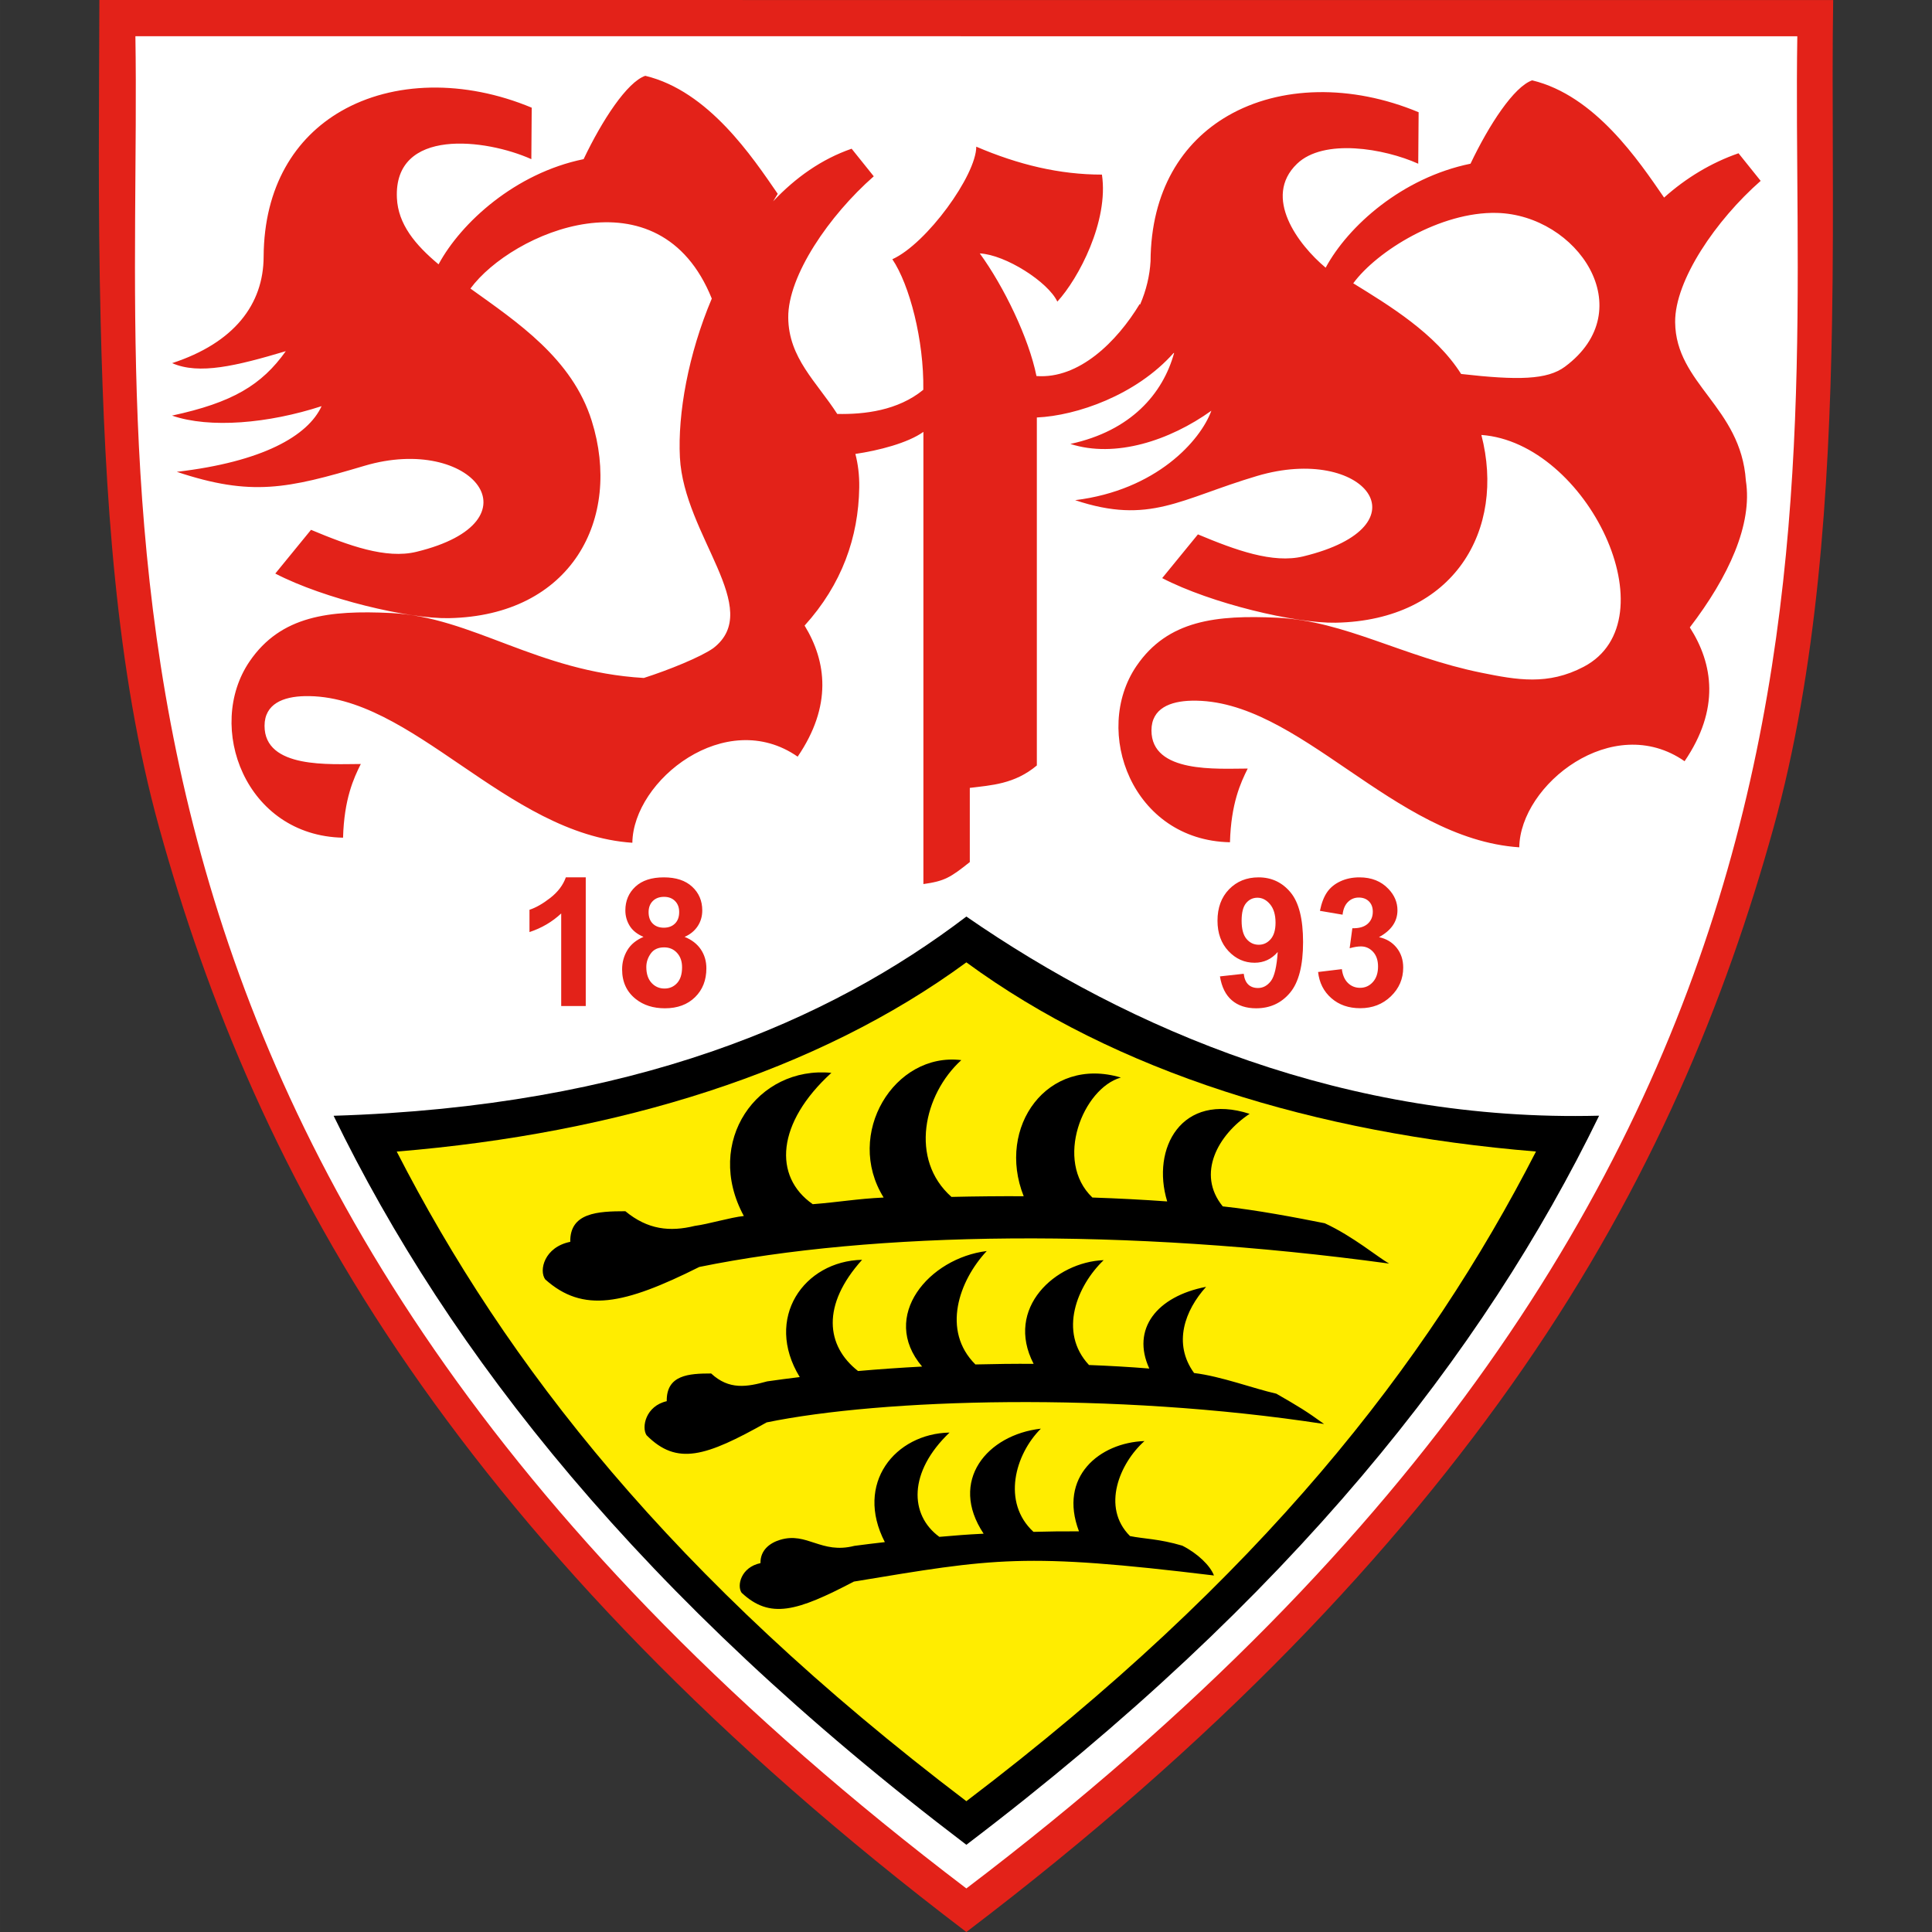 <?xml version="1.0" encoding="UTF-8" standalone="no"?>
<!-- Generator: Adobe Illustrator 13.0.0, SVG Export Plug-In . SVG Version: 6.00 Build 14948)  -->

<svg
   xmlns:dc="http://purl.org/dc/elements/1.1/"
   xmlns:cc="http://creativecommons.org/ns#"
   xmlns:rdf="http://www.w3.org/1999/02/22-rdf-syntax-ns#"
   xmlns:svg="http://www.w3.org/2000/svg"
   xmlns="http://www.w3.org/2000/svg"
   xmlns:sodipodi="http://sodipodi.sourceforge.net/DTD/sodipodi-0.dtd"
   xmlns:inkscape="http://www.inkscape.org/namespaces/inkscape"
   version="1.0"
   id="Ebene_1"
   x="0px"
   y="0px"
   width="396.2"
   height="396.2"
   viewBox="-20.27 0 396.197 396.2"
   enable-background="new 0 0 355.663 396.2"
   xml:space="preserve"
   sodipodi:docname="stuttgart-1x1.svg"
   inkscape:version="0.92.4 (5da689c313, 2019-01-14)"><rect x="-20.27" y="0" width="396.197" height="396.2" fill="#333333" stroke="none"/><defs
   id="defs19" /><sodipodi:namedview
   pagecolor="#ffffff"
   bordercolor="#666666"
   borderopacity="1"
   objecttolerance="10"
   gridtolerance="10"
   guidetolerance="10"
   inkscape:pageopacity="0"
   inkscape:pageshadow="2"
   inkscape:window-width="640"
   inkscape:window-height="480"
   id="namedview17"
   showgrid="false"
   inkscape:zoom="0.59565874"
   inkscape:cx="177.8315"
   inkscape:cy="198.10001"
   inkscape:window-x="0"
   inkscape:window-y="0"
   inkscape:window-maximized="0"
   inkscape:current-layer="Ebene_1" />
<path
   d="M 177.903,396.2 C 126.481,357.138 89.818,318.33 63.696,280.552 37.26,242.32 22.165,204.997 12.401,169.831 3.391,137.377 1.226,100.616 0.375,66.21 -0.226,41.894 0.065,19.629 0.108,-2.2070312e-6 v 0 L 355.663,0.014 v 0 C 355.349,19.643 355.856,41.894 355.429,66.211 354.825,100.622 352.414,137.378 343.403,169.831 c -9.764,35.166 -24.859,72.49 -51.295,110.722 -26.121,37.777 -62.783,76.586 -114.205,115.647 z"
   id="path2"
   inkscape:connector-curvature="0"
   style="fill:#e32219" />
<path
   d="M 7.496,7.424 C 9.007,101.504 -12.594,242.559 177.903,387.267 368.398,242.577 346.798,101.522 348.308,7.442 v 0 z"
   id="path4"
   inkscape:connector-curvature="0"
   style="fill:#ffffff" />
<path
   d="m 250.034,199.331 4.873,-0.587 v 0 c 0.157,1.239 0.573,2.189 1.258,2.85 0.679,0.656 1.504,0.981 2.473,0.981 1.038,0 1.914,-0.39 2.625,-1.179 0.711,-0.789 1.064,-1.854 1.064,-3.193 0,-1.266 -0.339,-2.266 -1.019,-3.01 -0.683,-0.739 -1.514,-1.11 -2.491,-1.11 -0.646,0 -1.417,0.124 -2.313,0.376 v 0 l 0.555,-4.106 v 0 c 1.362,0.037 2.399,-0.257 3.12,-0.885 0.716,-0.629 1.073,-1.46 1.073,-2.501 0,-0.886 -0.261,-1.587 -0.789,-2.116 -0.523,-0.523 -1.225,-0.788 -2.097,-0.788 -0.857,0 -1.592,0.297 -2.202,0.898 -0.61,0.597 -0.982,1.468 -1.111,2.616 v 0 l -4.644,-0.79 v 0 c 0.322,-1.587 0.808,-2.858 1.459,-3.808 0.652,-0.95 1.561,-1.698 2.726,-2.24 1.166,-0.546 2.469,-0.817 3.914,-0.817 2.479,0 4.46,0.789 5.951,2.368 1.235,1.289 1.85,2.749 1.85,4.373 0,2.303 -1.262,4.144 -3.786,5.52 1.51,0.322 2.712,1.046 3.617,2.17 0.898,1.12 1.348,2.478 1.348,4.065 0,2.308 -0.84,4.272 -2.523,5.897 -1.685,1.628 -3.786,2.441 -6.291,2.441 -2.382,0 -4.35,-0.684 -5.915,-2.056 -1.568,-1.367 -2.477,-3.157 -2.725,-5.369 z m -8.727,-10.107 c 0,-1.625 -0.376,-2.887 -1.119,-3.782 -0.748,-0.895 -1.611,-1.344 -2.593,-1.344 -0.932,0 -1.707,0.367 -2.321,1.101 -0.615,0.738 -0.923,1.941 -0.923,3.611 0,1.698 0.335,2.946 1.005,3.74 0.67,0.793 1.505,1.193 2.51,1.193 0.968,0 1.781,-0.386 2.445,-1.147 0.661,-0.767 0.996,-1.891 0.996,-3.372 z m -11.402,11.007 4.877,-0.538 v 0 c 0.119,0.992 0.432,1.726 0.932,2.204 0.501,0.477 1.166,0.716 1.992,0.716 1.037,0 1.922,-0.478 2.652,-1.433 0.725,-0.959 1.193,-2.941 1.395,-5.951 -1.267,1.469 -2.85,2.203 -4.75,2.203 -2.064,0 -3.849,-0.793 -5.35,-2.391 -1.5,-1.597 -2.249,-3.671 -2.249,-6.231 0,-2.662 0.789,-4.809 2.373,-6.443 1.588,-1.628 3.602,-2.445 6.053,-2.445 2.666,0 4.85,1.032 6.562,3.093 1.707,2.061 2.56,5.451 2.56,10.173 0,4.799 -0.89,8.269 -2.671,10.393 -1.78,2.129 -4.097,3.193 -6.956,3.193 -2.051,0 -3.712,-0.55 -4.979,-1.642 -1.272,-1.092 -2.084,-2.726 -2.441,-4.901 z m -117.634,-1.918 c 0,1.385 0.357,2.468 1.068,3.244 0.712,0.775 1.598,1.165 2.663,1.165 1.037,0 1.899,-0.375 2.578,-1.119 0.684,-0.749 1.023,-1.827 1.023,-3.236 0,-1.234 -0.349,-2.22 -1.042,-2.968 -0.692,-0.749 -1.569,-1.12 -2.634,-1.12 -1.23,0 -2.148,0.423 -2.749,1.271 -0.604,0.849 -0.907,1.771 -0.907,2.763 z m 0.468,-11.256 c 0,1 0.284,1.785 0.849,2.345 0.568,0.564 1.326,0.844 2.272,0.844 0.954,0 1.72,-0.284 2.293,-0.854 0.574,-0.564 0.858,-1.349 0.858,-2.354 0,-0.946 -0.284,-1.702 -0.854,-2.267 -0.564,-0.569 -1.316,-0.853 -2.248,-0.853 -0.968,0 -1.739,0.289 -2.313,0.862 -0.574,0.573 -0.857,1.332 -0.857,2.277 z m -1.042,5.07 c -1.302,-0.551 -2.248,-1.303 -2.839,-2.267 -0.592,-0.963 -0.886,-2.014 -0.886,-3.161 0,-1.963 0.683,-3.58 2.051,-4.859 1.368,-1.28 3.313,-1.918 5.837,-1.918 2.496,0 4.432,0.638 5.813,1.918 1.382,1.28 2.07,2.896 2.07,4.859 0,1.216 -0.317,2.303 -0.951,3.254 -0.633,0.949 -1.523,1.675 -2.67,2.174 1.459,0.588 2.565,1.441 3.327,2.565 0.757,1.124 1.138,2.417 1.138,3.886 0,2.427 -0.775,4.401 -2.322,5.916 -1.546,1.518 -3.606,2.279 -6.176,2.279 -2.391,0 -4.377,-0.628 -5.965,-1.886 -1.877,-1.481 -2.817,-3.509 -2.817,-6.093 0,-1.422 0.353,-2.726 1.06,-3.914 0.701,-1.188 1.816,-2.105 3.33,-2.753 z M 99.85,206.306 h -5.034 v -18.982 0 c -1.839,1.721 -4.01,2.997 -6.506,3.818 v 0 -4.571 0 c 1.312,-0.431 2.739,-1.244 4.281,-2.445 1.542,-1.203 2.602,-2.602 3.176,-4.204 v 0 h 4.083 z"
   id="path6"
   inkscape:connector-curvature="0"
   style="fill:#e32219" />
<path
   d="m 270.651,23.017 c -13.82,-5.766 -28.422,-5.449 -39.1,0.717 -9.423,5.44 -15.792,15.434 -15.875,29.818 -0.164,2.953 -0.883,5.992 -2.147,8.911 v 0 l -0.08,-0.113 v 0 c -4.666,7.713 -12.447,15.421 -21.171,14.766 -1.559,-7.776 -6.691,-18.382 -11.624,-25.148 5.311,0.278 14.019,5.864 15.906,9.886 4.361,-4.736 10.571,-16.521 9.144,-26.046 -8.671,0 -17.1,-2.014 -25.771,-5.728 0,5.835 -10.164,19.901 -17.209,23.084 3.528,5.228 6.495,16.595 6.349,26.771 -5.22,4.278 -12.102,5.068 -17.648,4.957 -4.249,-6.603 -9.973,-11.471 -10.05,-19.755 -0.081,-8.597 8.403,-20.964 17.538,-28.979 v 0 l -4.541,-5.659 v 0 c -6.181,2.134 -11.544,5.956 -16.093,10.791 v 0 l 0.943,-1.539 v 0 c -5.21,-7.551 -14.174,-21.086 -27.168,-24.205 -3.727,1.285 -8.837,9.097 -12.642,17.092 -14,2.868 -25.123,13.004 -29.747,21.571 -4.825,-4.033 -8.291,-8.243 -8.542,-13.587 -0.685,-14.541 18.279,-12.156 27.568,-7.981 v 0 l 0.077,-10.557 v 0 c -13.821,-5.767 -28.421,-5.449 -39.1,0.716 -9.422,5.44 -15.792,15.434 -15.875,29.818 -0.026,9.809 -6.058,17.698 -18.764,21.852 5.528,2.426 13.143,0.57 23.309,-2.453 -4.954,6.954 -10.934,10.54 -23.335,13.212 7.752,2.673 19.774,1.613 30.676,-1.937 -2.82,6.132 -12.164,11.423 -29.696,13.468 15.311,5.1 22.703,3.452 38.476,-1.232 22.067,-6.553 36.393,11.405 10.651,17.639 -6.248,1.513 -13.896,-1.289 -21.601,-4.513 v 0 l -7.326,8.968 v 0 c 10.07,5.225 27.354,9.301 35.567,9.146 25.204,-0.477 35.607,-20.411 29.327,-40.461 -4,-12.773 -15.305,-20.26 -24.875,-27.131 8.423,-11.475 38.72,-24.688 49.494,2.057 -4.83,11.413 -7,23.602 -6.538,32.566 0.829,16.064 17.343,31.061 6.837,39.131 -2.556,1.806 -9.18,4.493 -14.235,6.104 -21.912,-1.282 -35.17,-12.524 -51.908,-13.321 -12.542,-0.596 -22.523,0.507 -28.948,9.934 -9.114,13.373 -0.877,35.748 19.174,36.143 0.222,-7.95 2.179,-12.192 3.641,-15.112 -6.164,0 -19.756,1.048 -19.74,-7.833 0.009,-4.525 3.853,-5.987 8.228,-6.085 21.976,-0.493 41.254,28.329 67.199,30.069 0.176,-12.844 19.168,-27.906 33.9,-17.656 7.104,-10.425 5.924,-19.509 1.423,-26.879 7.655,-8.464 11.048,-18.099 11.205,-28.318 0.04,-2.553 -0.258,-4.823 -0.792,-6.885 4.743,-0.695 10.742,-2.23 13.95,-4.523 v 0 92.732 0 c 4.313,-0.599 5.545,-1.335 9.515,-4.513 v 0 -15.209 0 c 4.361,-0.548 9.162,-0.75 13.749,-4.6 v 0 -71.362 0 c 8.149,-0.365 20.341,-4.564 28.027,-13.201 0.042,-0.012 0.085,-0.025 0.128,-0.038 -2.314,8.388 -8.881,15.991 -21.282,18.664 9.217,2.96 20.36,-0.682 28.917,-6.814 -2.232,6.132 -11.284,16.301 -27.937,18.347 15.311,5.099 21.531,-0.281 37.302,-4.964 22.068,-6.552 35.221,10.258 9.479,16.492 -6.247,1.513 -13.896,-1.289 -21.601,-4.513 v 0 l -7.327,8.967 v 0 c 10.071,5.226 27.355,9.302 35.568,9.146 24.383,-0.461 34.912,-19.133 29.886,-38.504 21.723,1.563 39.163,37.982 20.988,47.54 -7.344,3.861 -13.708,2.697 -20.976,1.224 -16.047,-3.251 -28.022,-10.625 -41.795,-11.279 -12.542,-0.597 -22.523,0.473 -28.948,9.898 -9.114,13.373 -0.877,35.749 19.174,36.143 0.224,-7.951 2.18,-12.192 3.642,-15.112 -6.165,0 -19.757,1.048 -19.741,-7.833 0.009,-4.525 3.853,-5.987 8.229,-6.085 21.976,-0.493 41.253,28.328 67.199,30.068 0.175,-12.843 19.168,-27.905 33.9,-17.656 7.284,-10.689 5.859,-19.969 1.075,-27.436 7.975,-10.42 12.89,-21.135 11.494,-30.097 -1.036,-15.146 -14.385,-19.822 -14.504,-32.501 -0.08,-8.597 8.403,-20.965 17.538,-28.98 v 0 l -4.541,-5.659 v 0 c -5.528,1.909 -10.765,5.051 -15.264,9.087 -5.226,-7.581 -14.153,-20.944 -27.055,-24.041 -3.727,1.286 -8.837,9.098 -12.643,17.093 -13.999,2.868 -25.082,12.76 -29.706,21.327 -5.625,-4.701 -12.988,-14.47 -5.869,-21.312 5.481,-5.267 17.89,-3.144 24.855,-0.011 v 0 z m 8.714,53.674 c -5.284,-8.334 -14.793,-14.074 -22.122,-18.593 4.875,-6.641 17.916,-14.709 29.419,-14.436 16.521,0.392 29.773,19.821 13.993,31.537 -3.631,2.696 -9.617,2.819 -21.29,1.492 z"
   id="path8"
   inkscape:connector-curvature="0"
   style="fill:#e32219" />
<path
   d="M 177.903,378.314 C 111.199,327.656 71.785,277.457 48.142,228.814 c 61.409,-1.902 101.661,-19.457 129.761,-40.855 33.534,23.193 78.041,42.165 129.76,40.838 -23.643,48.643 -63.058,98.842 -129.76,149.517 z"
   id="path10"
   inkscape:connector-curvature="0" />
<path
   d="M 177.903,369.375 C 117.461,323.477 83.448,279.764 61.087,236.156 c 45.418,-3.74 86.177,-16.319 116.816,-38.804 30.639,22.475 71.398,35.055 116.815,38.794 -22.362,43.608 -56.374,87.322 -116.815,133.229 z"
   id="path12"
   inkscape:connector-curvature="0"
   style="fill:#ffed00" />
<path
   d="m 154.942,317.013 c 2.041,-0.272 4.125,-0.528 6.244,-0.768 -6.241,-12.046 2.114,-22.246 13.267,-22.466 -8.481,8.088 -8.239,16.903 -2.087,21.387 4.032,-0.327 4.939,-0.443 9.079,-0.648 -7.236,-10.847 0.739,-20.295 11.737,-21.539 -5.315,5.298 -8.042,15.119 -1.517,21.163 3.735,-0.09 5.636,-0.127 9.333,-0.109 -4.265,-11.208 4.208,-18.179 13.43,-18.513 -5.056,4.508 -8.916,13.553 -2.966,19.485 2.876,0.591 5.885,0.538 10.728,1.97 3.164,1.607 5.738,4.106 6.486,6.114 -39.086,-4.74 -44.884,-3.539 -73.839,1.25 -11.695,6.12 -17.183,7.755 -23.026,2.289 -1.003,-1.44 -0.151,-5.224 3.871,-6.075 -0.045,-2.652 1.888,-4.128 4.02,-4.774 5.551,-1.687 8.401,2.99 15.24,1.234 z m -17.887,-33.731 c 2.183,-0.314 4.413,-0.608 6.679,-0.882 -7.377,-12.081 0.858,-23.796 12.787,-24.05 -8.371,9.29 -7.409,17.659 -0.83,22.81 4.313,-0.375 8.707,-0.683 13.135,-0.918 -8.792,-10.354 1.491,-22.256 13.256,-23.687 -5.686,6.086 -9.305,16.312 -2.325,23.255 3.995,-0.103 7.986,-0.147 11.939,-0.126 -5.963,-11.469 4.501,-20.879 14.365,-21.262 -5.408,5.178 -9.373,14.691 -3.009,21.503 4.221,0.162 8.359,0.4 12.367,0.725 -3.728,-8.094 1.521,-14.803 11.647,-16.756 -4.357,4.826 -6.859,11.62 -2.462,17.675 5.559,0.672 12.163,3.178 16.867,4.238 4.671,2.689 6.061,3.525 9.792,6.216 -43.488,-6.684 -90.801,-5.167 -114.317,-0.327 -12.51,7.028 -18.379,8.907 -24.629,2.629 -1.072,-1.655 -0.16,-6 4.141,-6.978 -0.086,-5.415 4.561,-5.684 9.108,-5.684 3.697,3.429 7.346,2.761 11.489,1.619 z M 122.23,251.393 c 2.708,-0.347 7.227,-1.723 10.038,-2.027 -8.28,-15.275 2.806,-30.828 17.954,-29.353 -11.253,10.256 -11.985,21.245 -3.822,26.932 5.351,-0.415 9.046,-1.105 14.539,-1.365 -8.104,-13.008 2.18,-29.858 15.924,-28.179 -7.754,7.07 -10.671,20.386 -2.013,28.051 4.956,-0.113 9.906,-0.161 14.81,-0.138 -5.657,-14.213 4.883,-28.829 19.924,-24.34 -7.76,2.208 -13.731,17.084 -5.837,24.606 5.237,0.177 10.37,0.442 15.341,0.799 -3.319,-10.873 2.938,-22.47 16.903,-17.96 -6.458,4.276 -10.965,12.29 -5.51,18.975 6.896,0.743 15.088,2.295 20.924,3.465 5.808,2.683 10.919,6.991 13.199,8.267 -53.947,-7.379 -105.762,-6.59 -141.461,0.691 -15.518,7.76 -23.852,9.482 -31.604,2.551 -1.33,-1.827 -0.199,-6.624 5.136,-7.703 -0.107,-5.98 5.657,-6.275 11.299,-6.275 4.591,3.787 9.117,4.264 14.256,3.003 z"
   id="path14"
   inkscape:connector-curvature="0" />
</svg>